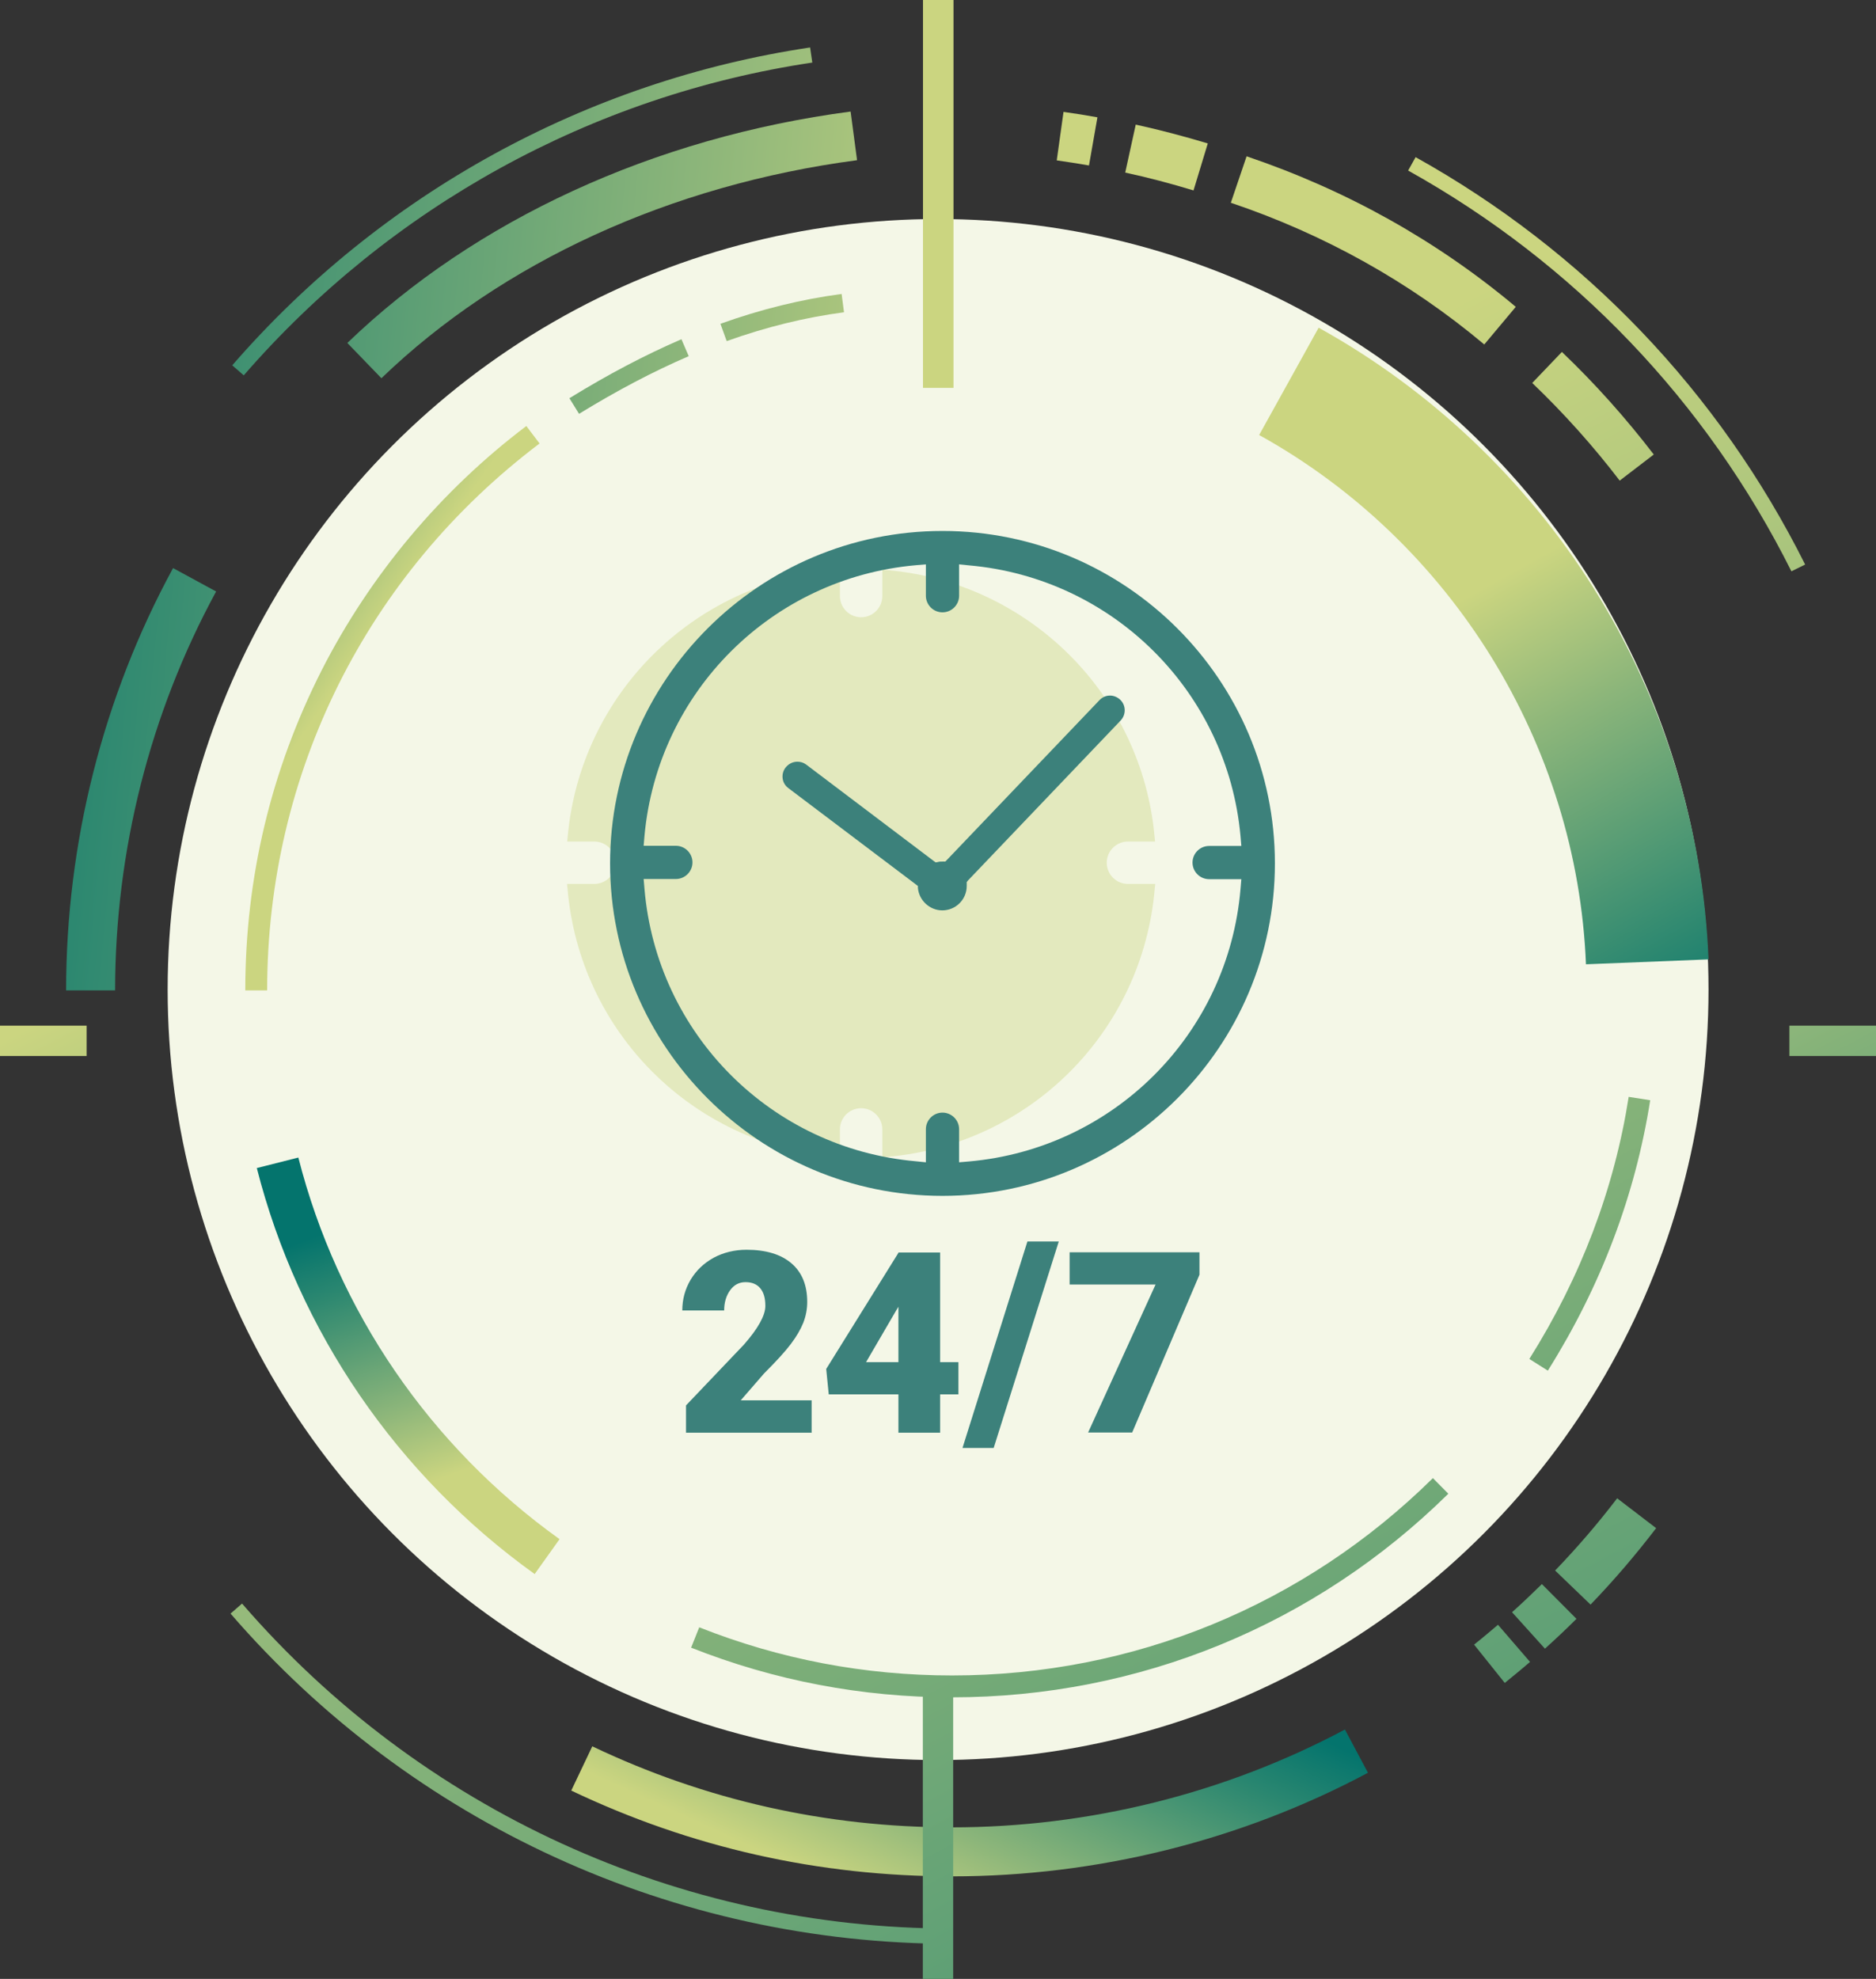 <?xml version="1.0" encoding="UTF-8"?>
<svg id="Capa_1" data-name="Capa 1" xmlns="http://www.w3.org/2000/svg" xmlns:xlink="http://www.w3.org/1999/xlink" viewBox="0 0 110.67 116.73">
  <rect x="0" y="0" width="110.67" height="116.73" fill="#333333" stroke="none"/>
  <defs>
    <style>
      .cls-1 {
        fill: url(#Nueva_muestra_de_degradado_1-4);
      }

      .cls-1, .cls-2, .cls-3, .cls-4, .cls-5, .cls-6, .cls-7, .cls-8, .cls-9, .cls-10, .cls-11, .cls-12, .cls-13, .cls-14, .cls-15, .cls-16, .cls-17, .cls-18, .cls-19, .cls-20, .cls-21, .cls-22, .cls-23, .cls-24, .cls-25, .cls-26, .cls-27 {
        stroke-width: 0px;
      }

      .cls-2 {
        fill: url(#Nueva_muestra_de_degradado_1-2);
      }

      .cls-3 {
        fill: #f4f7e7;
      }

      .cls-4 {
        fill: url(#Degradado_sin_nombre_15-2);
      }

      .cls-5 {
        fill: url(#Nueva_muestra_de_degradado_1-18);
      }

      .cls-6 {
        fill: url(#Nueva_muestra_de_degradado_1-13);
      }

      .cls-7 {
        fill: url(#Nueva_muestra_de_degradado_1-3);
      }

      .cls-8 {
        fill: url(#Nueva_muestra_de_degradado_1-12);
      }

      .cls-9 {
        fill: url(#Nueva_muestra_de_degradado_1-5);
      }

      .cls-10 {
        fill: url(#Nueva_muestra_de_degradado_1-15);
      }

      .cls-11 {
        fill: url(#Nueva_muestra_de_degradado_1-21);
      }

      .cls-12 {
        fill: url(#Nueva_muestra_de_degradado_1-9);
      }

      .cls-13 {
        fill: url(#Degradado_sin_nombre_15);
      }

      .cls-14 {
        fill: url(#Nueva_muestra_de_degradado_1);
      }

      .cls-15 {
        fill: url(#Nueva_muestra_de_degradado_1-20);
      }

      .cls-16 {
        fill: url(#Nueva_muestra_de_degradado_1-16);
      }

      .cls-17 {
        fill: url(#Nueva_muestra_de_degradado_1-17);
      }

      .cls-18 {
        fill: url(#Nueva_muestra_de_degradado_1-11);
      }

      .cls-19 {
        fill: #ccd680;
        opacity: .4;
      }

      .cls-20 {
        fill: #3c817b;
      }

      .cls-21 {
        fill: url(#Nueva_muestra_de_degradado_1-14);
      }

      .cls-22 {
        fill: url(#Degradado_sin_nombre_15-3);
      }

      .cls-23 {
        fill: url(#Nueva_muestra_de_degradado_1-8);
      }

      .cls-24 {
        fill: url(#Nueva_muestra_de_degradado_1-7);
      }

      .cls-25 {
        fill: url(#Nueva_muestra_de_degradado_1-10);
      }

      .cls-26 {
        fill: url(#Nueva_muestra_de_degradado_1-19);
      }

      .cls-27 {
        fill: url(#Nueva_muestra_de_degradado_1-6);
      }
    </style>
    <linearGradient id="Nueva_muestra_de_degradado_1" data-name="Nueva muestra de degradado 1" x1="75.84" y1="182.64" x2="10.24" y2="57.46" gradientUnits="userSpaceOnUse">
      <stop offset="0" stop-color="#04746d"/>
      <stop offset=".22" stop-color="#2b8770"/>
      <stop offset=".71" stop-color="#8db67a"/>
      <stop offset="1" stop-color="#cbd580"/>
    </linearGradient>
    <linearGradient id="Nueva_muestra_de_degradado_1-2" data-name="Nueva muestra de degradado 1" x1="156.88" y1="140.18" x2="91.28" y2="14.99" xlink:href="#Nueva_muestra_de_degradado_1"/>
    <linearGradient id="Nueva_muestra_de_degradado_1-3" data-name="Nueva muestra de degradado 1" x1="-7.11" y1="8.82" x2="60.99" y2="15.33" xlink:href="#Nueva_muestra_de_degradado_1"/>
    <linearGradient id="Nueva_muestra_de_degradado_1-4" data-name="Nueva muestra de degradado 1" x1="61.77" y1="95.14" x2="53.51" y2="113.17" xlink:href="#Nueva_muestra_de_degradado_1"/>
    <linearGradient id="Nueva_muestra_de_degradado_1-5" data-name="Nueva muestra de degradado 1" x1="120.85" y1="159.05" x2="55.26" y2="33.87" xlink:href="#Nueva_muestra_de_degradado_1"/>
    <linearGradient id="Nueva_muestra_de_degradado_1-6" data-name="Nueva muestra de degradado 1" x1="123.72" y1="157.55" x2="58.12" y2="32.37" xlink:href="#Nueva_muestra_de_degradado_1"/>
    <linearGradient id="Nueva_muestra_de_degradado_1-7" data-name="Nueva muestra de degradado 1" x1="128.17" y1="155.22" x2="62.57" y2="30.03" xlink:href="#Nueva_muestra_de_degradado_1"/>
    <linearGradient id="Nueva_muestra_de_degradado_1-8" data-name="Nueva muestra de degradado 1" x1="155" y1="141.16" x2="89.4" y2="15.98" xlink:href="#Nueva_muestra_de_degradado_1"/>
    <linearGradient id="Degradado_sin_nombre_15" data-name="Degradado sin nombre 15" x1="148.8" y1="144.41" x2="83.21" y2="19.22" gradientUnits="userSpaceOnUse">
      <stop offset="0" stop-color="#04746d"/>
      <stop offset=".22" stop-color="#2b8770"/>
      <stop offset=".71" stop-color="#8db67a"/>
      <stop offset="1" stop-color="#cbd580"/>
    </linearGradient>
    <linearGradient id="Nueva_muestra_de_degradado_1-9" data-name="Nueva muestra de degradado 1" x1="141.58" y1="148.19" x2="75.98" y2="23.01" xlink:href="#Nueva_muestra_de_degradado_1"/>
    <linearGradient id="Nueva_muestra_de_degradado_1-10" data-name="Nueva muestra de degradado 1" x1="137.92" y1="150.11" x2="72.32" y2="24.93" xlink:href="#Nueva_muestra_de_degradado_1"/>
    <linearGradient id="Nueva_muestra_de_degradado_1-11" data-name="Nueva muestra de degradado 1" x1="-7.25" y1="10.28" x2="60.85" y2="16.79" xlink:href="#Nueva_muestra_de_degradado_1"/>
    <linearGradient id="Nueva_muestra_de_degradado_1-12" data-name="Nueva muestra de degradado 1" x1="-10.5" y1="44.29" x2="57.6" y2="50.8" xlink:href="#Nueva_muestra_de_degradado_1"/>
    <linearGradient id="Nueva_muestra_de_degradado_1-13" data-name="Nueva muestra de degradado 1" x1="21.26" y1="72.01" x2="26.51" y2="87.03" xlink:href="#Nueva_muestra_de_degradado_1"/>
    <linearGradient id="Nueva_muestra_de_degradado_1-14" data-name="Nueva muestra de degradado 1" x1="102.84" y1="168.49" x2="37.25" y2="43.31" xlink:href="#Nueva_muestra_de_degradado_1"/>
    <linearGradient id="Nueva_muestra_de_degradado_1-15" data-name="Nueva muestra de degradado 1" x1="135.19" y1="151.54" x2="69.59" y2="26.36" xlink:href="#Nueva_muestra_de_degradado_1"/>
    <linearGradient id="Degradado_sin_nombre_15-2" data-name="Degradado sin nombre 15" x1="101.9" y1="61.86" x2="86.88" y2="35.01" xlink:href="#Degradado_sin_nombre_15"/>
    <linearGradient id="Nueva_muestra_de_degradado_1-16" data-name="Nueva muestra de degradado 1" x1="-7.56" y1="13.58" x2="60.54" y2="20.09" xlink:href="#Nueva_muestra_de_degradado_1"/>
    <linearGradient id="Nueva_muestra_de_degradado_1-17" data-name="Nueva muestra de degradado 1" x1="-7.97" y1="17.89" x2="60.13" y2="24.4" xlink:href="#Nueva_muestra_de_degradado_1"/>
    <linearGradient id="Degradado_sin_nombre_15-3" data-name="Degradado sin nombre 15" x1="5.43" y1="29.74" x2="20.2" y2="40.01" xlink:href="#Degradado_sin_nombre_15"/>
    <linearGradient id="Nueva_muestra_de_degradado_1-18" data-name="Nueva muestra de degradado 1" x1="90.31" y1="175.06" x2="24.71" y2="49.88" gradientTransform="translate(110.67 216.65) rotate(-180)" xlink:href="#Nueva_muestra_de_degradado_1"/>
    <linearGradient id="Nueva_muestra_de_degradado_1-19" data-name="Nueva muestra de degradado 1" x1="130.14" y1="154.19" x2="64.55" y2="29" gradientTransform="translate(110.69 22.88) rotate(-180)" xlink:href="#Nueva_muestra_de_degradado_1"/>
    <linearGradient id="Nueva_muestra_de_degradado_1-20" data-name="Nueva muestra de degradado 1" x1="29.68" y1="113.15" x2="2.04" y2="60.41" gradientTransform="translate(63.95 58.84) rotate(90)" xlink:href="#Nueva_muestra_de_degradado_1"/>
    <linearGradient id="Nueva_muestra_de_degradado_1-21" data-name="Nueva muestra de degradado 1" x1="126.72" y1="96.9" x2="99.08" y2="44.15" gradientTransform="translate(169.51 -46.72) rotate(90)" xlink:href="#Nueva_muestra_de_degradado_1"/>
  </defs>
  <g>
    <circle class="cls-3" cx="55.34" cy="58.37" r="45.45"/>
    <g>
      <path class="cls-14" d="m56.16,114.66c-16.35,0-31.86-7.1-42.56-19.48l.68-.59c10.53,12.18,25.79,19.17,41.88,19.17v.9Z"/>
      <path class="cls-2" d="m105.68,33.7c-5.01-10.01-12.83-18.19-22.61-23.64l.44-.79c9.94,5.54,17.89,13.85,22.98,24.03l-.81.4Z"/>
      <path class="cls-7" d="m14.38,22.14l-.68-.59C22.49,11.42,34.6,4.77,47.79,2.8l.13.89c-12.98,1.94-24.89,8.49-33.54,18.45Z"/>
      <path class="cls-1" d="m56.16,110.68c-7.86,0-15.41-1.7-22.46-5.06l1.24-2.61c6.65,3.17,13.79,4.78,21.21,4.78,8.09,0,16.1-2,23.19-5.77l1.36,2.55c-7.5,4-15.99,6.11-24.55,6.11Z"/>
      <path class="cls-9" d="m88.77,99.27l-1.81-2.26c.48-.38.95-.78,1.41-1.17l1.89,2.19c-.48.42-.99.83-1.49,1.24Z"/>
      <path class="cls-27" d="m91.14,97.25l-1.94-2.15c.6-.54,1.19-1.1,1.76-1.66l2.04,2.05c-.6.6-1.23,1.19-1.86,1.76Z"/>
      <path class="cls-24" d="m93.83,94.65l-2.09-2.01c1.3-1.35,2.53-2.78,3.66-4.26l2.3,1.76c-1.2,1.57-2.5,3.09-3.87,4.51Z"/>
      <path class="cls-23" d="m95.55,28.35c-1.56-2.04-3.3-3.98-5.16-5.76l1.75-1.83c1.96,1.87,3.78,3.91,5.42,6.05l-2.01,1.54Z"/>
      <path class="cls-13" d="m87.55,20.31c-4.38-3.67-9.4-6.48-14.94-8.35l.93-2.74c5.88,1.99,11.22,4.97,15.88,8.88l-1.86,2.22Z"/>
      <path class="cls-12" d="m70.4,11.23c-1.32-.4-2.67-.76-4.02-1.05l.62-2.83c1.42.31,2.85.69,4.25,1.11l-.84,2.77Z"/>
      <path class="cls-25" d="m64.24,9.76c-.63-.11-1.27-.21-1.9-.3l.4-2.86c.66.09,1.34.2,2,.32l-.5,2.85Z"/>
      <path class="cls-18" d="m22.5,22.31l-2.01-2.08c7.55-7.27,18.09-12.12,29.69-13.65l.38,2.87c-10.99,1.45-20.96,6.02-28.06,12.86Z"/>
      <path class="cls-8" d="m6.79,58.42h-2.89c0-8.7,2.18-17.32,6.31-24.91l2.54,1.38c-3.9,7.17-5.96,15.31-5.96,23.53Z"/>
      <path class="cls-6" d="m31.53,92.84c-8.11-5.82-13.93-14.32-16.38-23.94l2.45-.62c2.3,9.05,7.77,17.04,15.41,22.51l-1.47,2.06Z"/>
      <path class="cls-21" d="m56.16,100.12c-5.31,0-10.49-.99-15.39-2.93l.48-1.2c4.74,1.88,9.76,2.84,14.91,2.84,10.69,0,20.76-4.13,28.37-11.64l.91.92c-7.85,7.74-18.25,12.01-29.28,12.01Z"/>
      <path class="cls-10" d="m91.31,80.85l-1.09-.69c3.04-4.83,5.01-10.03,5.86-15.46l1.27.2c-.88,5.6-2.91,10.97-6.04,15.95Z"/>
      <path class="cls-4" d="m93.56,56.88c-.52-12.96-7.91-24.92-19.28-31.22l3.51-6.33c6.6,3.66,12.21,8.97,16.22,15.36,4.12,6.56,6.47,14.14,6.78,21.9l-7.23.29Z"/>
      <path class="cls-16" d="m42.87,20.12l-.37-1.02c2.39-.86,4.8-1.45,7.15-1.76l.14,1.08c-2.28.3-4.6.87-6.92,1.7Z"/>
      <path class="cls-17" d="m34.16,24.41l-.57-.92c2.29-1.41,4.46-2.55,6.61-3.48l.43,1c-2.11.91-4.22,2.02-6.47,3.4Z"/>
      <path class="cls-22" d="m15.76,58.42h-1.29c0-6.65,1.52-13,4.51-18.89,2.86-5.61,7.03-10.59,12.07-14.4l.78,1.03c-10.21,7.72-16.07,19.47-16.07,32.26Z"/>
      <rect class="cls-5" x="54.44" y="99.91" width="1.79" height="16.82" transform="translate(110.67 216.65) rotate(180)"/>
      <rect class="cls-26" x="54.44" y="0" width="1.8" height="22.88" transform="translate(110.69 22.88) rotate(180)"/>
    </g>
    <rect class="cls-15" x="1.66" y="58.84" width="1.79" height="5.11" transform="translate(-58.84 63.95) rotate(-90)"/>
    <rect class="cls-11" x="107.22" y="58.84" width="1.79" height="5.11" transform="translate(46.72 169.51) rotate(-90)"/>
  </g>
  <g>
    <path class="cls-19" d="m52.35,68.24l-.3.03v-1.65c0-.69-.56-1.25-1.25-1.25s-1.25.56-1.25,1.25v1.65l-.3-.03c-8.42-.74-15.05-7.39-15.77-15.81l-.03-.29h1.61c.69,0,1.25-.56,1.25-1.25s-.56-1.25-1.25-1.25h-1.6l.03-.3c.76-8.36,7.39-14.97,15.76-15.71l.3-.03v1.56c0,.69.56,1.25,1.25,1.25s1.25-.56,1.25-1.25v-1.56l.3.03c8.37.74,15,7.35,15.76,15.71l.03.3h-1.6c-.69,0-1.25.56-1.25,1.25s.56,1.25,1.25,1.25h1.61l-.03.29c-.72,8.42-7.35,15.07-15.77,15.81Z"/>
    <path class="cls-20" d="m65.47,41.03c-.23,0-.45.1-.61.27l-9.09,9.52h-.12c-.14,0-.24,0-.33.03l-.12.02-.1-.07-7.54-5.7c-.16-.12-.34-.17-.52-.17-.26,0-.52.12-.7.35-.14.18-.2.41-.17.64s.15.43.34.57l7.64,5.77v.12c.07.74.7,1.32,1.44,1.32.79,0,1.44-.64,1.44-1.44,0-.04,0-.08,0-.11v-.12s.07-.09.07-.09l9.01-9.44c.33-.35.32-.9-.03-1.23-.17-.16-.41-.25-.62-.24Z"/>
    <path class="cls-20" d="m55.6,31.32c-10.81,0-19.61,8.8-19.61,19.61s8.8,19.61,19.61,19.61,19.61-8.8,19.61-19.61-8.8-19.61-19.61-19.61Zm1.57,37.19h0s-.59.05-.59.05v-1.95c0-.54-.44-.98-.98-.98s-.98.44-.98.98v1.95l-.59-.06c-8.54-.75-15.28-7.51-16.01-16.06l-.05-.59h1.9c.54,0,.98-.44.98-.98s-.44-.98-.98-.98h-1.9l.05-.59c.78-8.5,7.51-15.21,16.01-15.96l.59-.05v1.85c0,.54.44.98.98.98s.98-.44.98-.98v-1.85l.59.06c8.5.75,15.23,7.46,16.01,15.96l.05.59h-1.9c-.54,0-.98.44-.98.98s.44.98.98.98h1.9l-.05.59c-.73,8.55-7.47,15.3-16.01,16.06Z"/>
    <path class="cls-20" d="m58.62,85.41h-1.84l3.83-12.18h1.85l-3.84,12.18Z"/>
    <path class="cls-20" d="m47.89,84.51h-7.42v-1.61l3.42-3.59c.84-.96,1.26-1.72,1.26-2.28,0-.46-.1-.8-.3-1.04-.2-.24-.49-.36-.87-.36s-.68.16-.91.48c-.23.32-.35.72-.35,1.19h-2.47c0-.65.16-1.25.49-1.81.33-.55.78-.98,1.36-1.3.58-.31,1.23-.47,1.94-.47,1.15,0,2.03.27,2.65.8.62.53.93,1.29.93,2.28,0,.42-.08.83-.23,1.22-.16.4-.4.81-.73,1.25-.33.44-.86,1.02-1.59,1.75l-1.37,1.58h4.18v1.9Z"/>
    <path class="cls-20" d="m55.46,80.35h1.08v1.9h-1.08v2.26h-2.46v-2.26h-4.11l-.15-1.5,4.26-6.85v-.02h2.46v6.47Zm-4.37,0h1.91v-3.27l-.15.25-1.76,3.02Z"/>
    <path class="cls-20" d="m70.76,75.19l-3.97,9.31h-2.6l3.98-8.73h-5.07v-1.9h7.66v1.31Z"/>
  </g>
</svg>